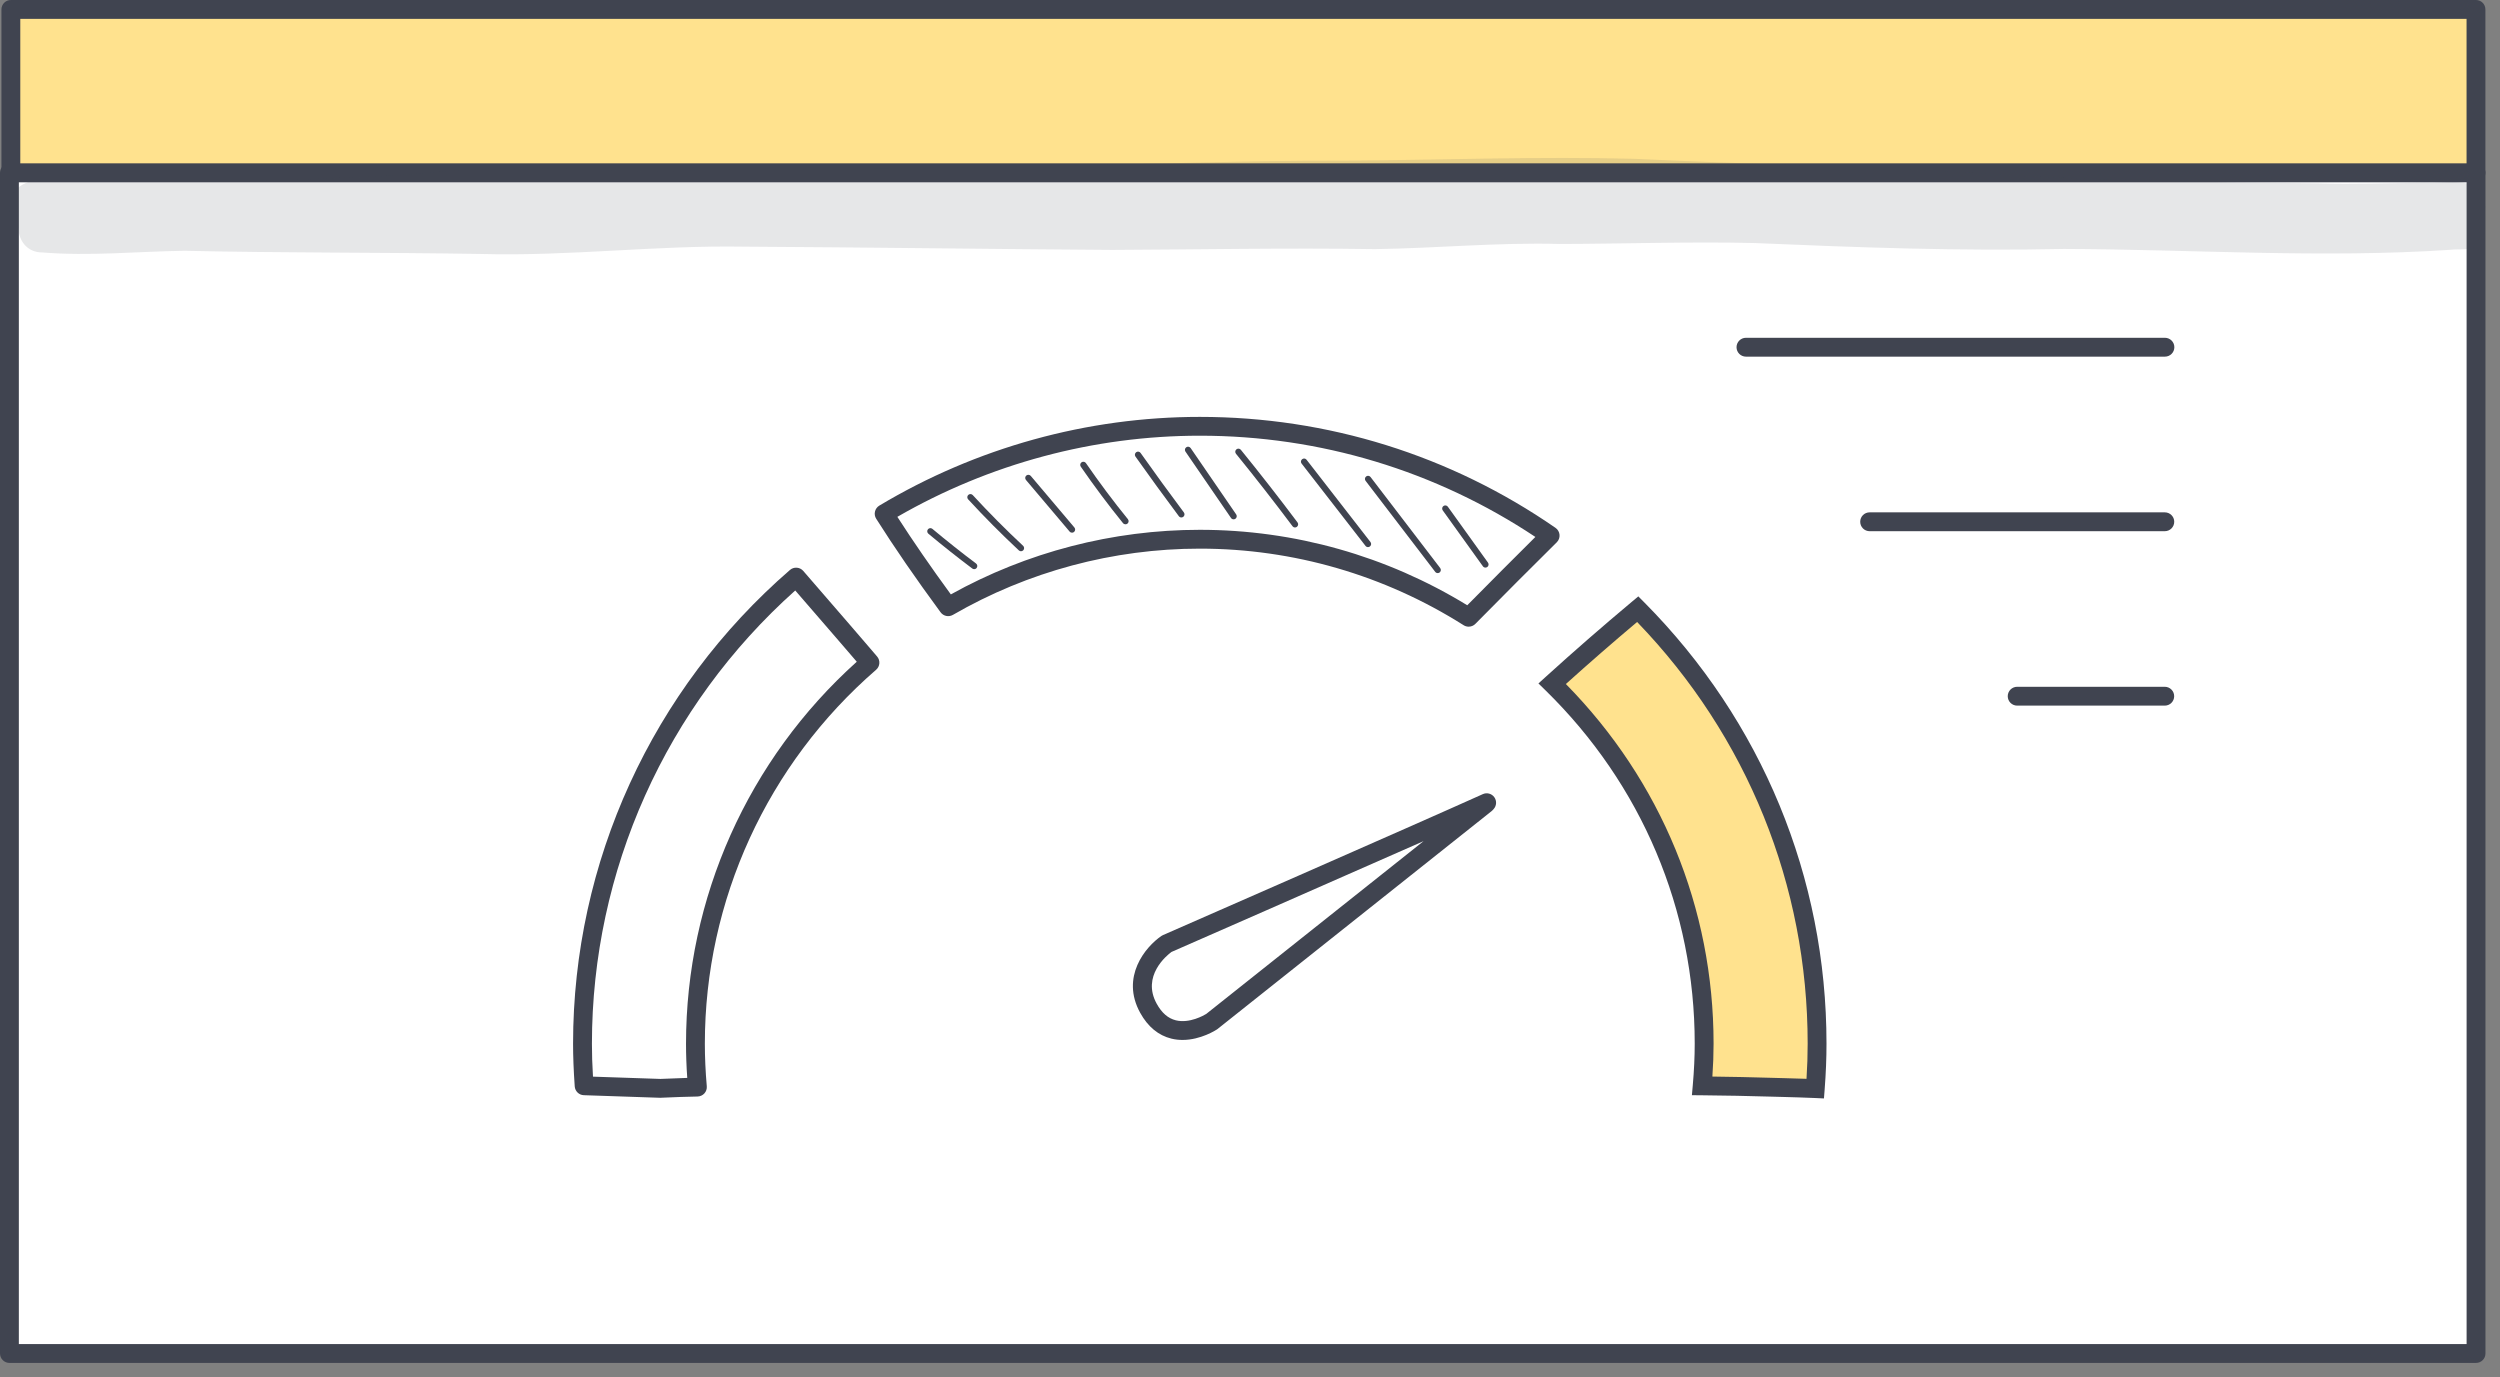 <?xml version="1.0" encoding="UTF-8"?> <svg xmlns="http://www.w3.org/2000/svg" width="167" height="92" viewBox="0 0 167 92" fill="none"><rect x="0" y="0" width="167" height="92" fill="#808080" stroke="none"/><path d="M165.391 11.539H0.621V90.41H165.391V11.539Z" fill="white"></path><path d="M165.399 91.043H0.63C0.283 91.043 0 90.761 0 90.413V11.542C0 11.195 0.282 10.912 0.63 10.912H165.399C165.746 10.912 166.029 11.194 166.029 11.542V90.413C166.029 90.761 165.747 91.043 165.399 91.043ZM1.259 89.784H164.769V12.171H1.259V89.784Z" fill="#404450"></path><path d="M165.401 0.641H0.73V11.549H165.401V0.641Z" fill="#FFE28E"></path><path d="M165.396 12.167H0.725C0.379 12.167 0.096 11.886 0.096 11.538V0.63C0.096 0.283 0.377 0 0.725 0H165.396C165.743 0 166.025 0.282 166.025 0.63V11.538C166.025 11.886 165.744 12.167 165.396 12.167ZM1.355 10.909H164.766V1.259H1.355V10.909Z" fill="#404450"></path><path d="M144.617 23.824H116.63C116.283 23.824 116 23.542 116 23.194C116 22.847 116.282 22.564 116.63 22.564H144.617C144.964 22.564 145.247 22.846 145.247 23.194C145.247 23.542 144.965 23.824 144.617 23.824Z" fill="#404450"></path><path d="M144.609 35.484H124.891C124.543 35.484 124.262 35.202 124.262 34.854C124.262 34.506 124.543 34.225 124.891 34.225H144.609C144.956 34.225 145.239 34.506 145.239 34.854C145.239 35.202 144.957 35.484 144.609 35.484Z" fill="#404450"></path><path d="M144.606 47.136H134.747C134.4 47.136 134.117 46.855 134.117 46.507C134.117 46.159 134.399 45.877 134.747 45.877H144.606C144.953 45.877 145.235 46.159 145.235 46.507C145.235 46.855 144.954 47.136 144.606 47.136Z" fill="#404450"></path><path d="M44.119 73.332C44.112 73.332 44.105 73.332 44.097 73.332L38.999 73.159C38.676 73.148 38.416 72.895 38.392 72.574C38.318 71.51 38.281 70.577 38.281 69.72C38.281 57.587 43.562 46.052 52.769 38.074C52.895 37.964 53.06 37.909 53.226 37.922C53.393 37.934 53.548 38.011 53.658 38.138L56.815 41.787C57.198 42.231 57.58 42.675 57.962 43.121L58.59 43.854C58.816 44.116 58.787 44.513 58.525 44.74C51.254 51.041 47.084 60.145 47.084 69.72C47.084 70.616 47.127 71.573 47.213 72.563C47.229 72.737 47.171 72.908 47.055 73.038C46.938 73.167 46.773 73.243 46.598 73.247C45.879 73.26 45.1 73.287 44.147 73.33C44.137 73.33 44.127 73.332 44.119 73.332ZM39.611 71.92L44.115 72.072C44.784 72.042 45.369 72.019 45.908 72.004C45.853 71.215 45.826 70.449 45.826 69.721C45.826 59.989 49.975 50.725 57.232 44.204L57.007 43.942C56.626 43.497 56.245 43.054 55.863 42.613L53.122 39.444C44.483 47.164 39.541 58.163 39.541 69.722C39.539 70.393 39.562 71.116 39.611 71.92Z" fill="#404450"></path><path d="M98.106 41.862C97.99 41.862 97.873 41.829 97.77 41.764C92.484 38.419 86.391 36.649 80.149 36.649C74.365 36.649 68.66 38.179 63.654 41.074C63.377 41.233 63.021 41.161 62.832 40.902C61.169 38.642 59.761 36.597 58.529 34.651C58.438 34.507 58.409 34.334 58.449 34.169C58.489 34.003 58.593 33.862 58.738 33.775C65.219 29.898 72.623 27.848 80.149 27.848C88.682 27.848 96.897 30.411 103.909 35.261C104.063 35.368 104.161 35.538 104.177 35.724C104.193 35.91 104.125 36.095 103.992 36.226C102.266 37.93 100.57 39.637 98.553 41.676C98.432 41.798 98.27 41.862 98.106 41.862ZM80.149 35.391C86.461 35.391 92.626 37.133 98.013 40.432C99.67 38.757 101.119 37.299 102.563 35.868C95.904 31.441 88.17 29.105 80.149 29.105C73.066 29.105 66.095 30.977 59.943 34.525C60.99 36.151 62.164 37.855 63.516 39.706C68.593 36.881 74.332 35.391 80.149 35.391Z" fill="#404450"></path><path d="M109.416 40.685C107.478 42.307 105.572 43.966 103.701 45.665C109.951 51.783 113.853 60.291 113.853 69.707C113.853 70.631 113.808 71.564 113.722 72.531C115.223 72.545 116.726 72.573 118.227 72.618C119.241 72.649 120.258 72.666 121.275 72.713C121.353 71.696 121.397 70.699 121.397 69.706C121.397 58.398 116.815 48.143 109.416 40.685Z" fill="#FFE28E"></path><path d="M121.84 73.376L121.23 73.347C120.53 73.315 119.829 73.297 119.129 73.277L118.191 73.252C116.768 73.209 115.299 73.181 113.7 73.165L113.019 73.159L113.079 72.481C113.164 71.505 113.207 70.6 113.207 69.713C113.207 60.788 109.669 52.409 103.244 46.12L102.768 45.654L103.262 45.206C105.101 43.535 107.03 41.855 108.996 40.209L109.439 39.838L109.847 40.249C117.691 48.156 122.01 58.62 122.01 69.714C122.01 70.689 121.971 71.688 121.887 72.77L121.84 73.376ZM114.387 71.914C115.738 71.931 117.001 71.958 118.231 71.995L119.163 72.02C119.667 72.034 120.171 72.047 120.675 72.065C120.727 71.246 120.752 70.471 120.752 69.713C120.752 59.145 116.71 49.166 109.359 41.548C107.735 42.916 106.137 44.307 104.6 45.693C110.968 52.165 114.467 60.669 114.467 69.713C114.466 70.427 114.441 71.153 114.387 71.914Z" fill="#404450"></path><path d="M78.994 69.468C78.752 69.468 78.503 69.443 78.251 69.381C77.381 69.167 76.679 68.588 76.165 67.657C74.843 65.263 76.513 63.251 77.582 62.522C77.615 62.5 77.648 62.481 77.685 62.465C77.854 62.392 94.597 55.06 99.051 53.049C99.324 52.924 99.646 53.011 99.82 53.254C99.995 53.497 99.974 53.828 99.773 54.048L99.711 54.116C99.689 54.14 99.665 54.162 99.64 54.182L81.332 68.737C81.318 68.749 81.303 68.759 81.289 68.768C81.237 68.802 80.218 69.468 78.994 69.468ZM78.25 63.592C77.945 63.819 76.245 65.198 77.268 67.05C77.607 67.665 78.025 68.027 78.545 68.157C79.46 68.383 80.43 67.821 80.576 67.731L95.095 56.188C88.746 58.994 79.112 63.213 78.25 63.592Z" fill="#404450"></path><path d="M78.915 34.567C78.851 34.567 78.788 34.538 78.747 34.483C77.766 33.169 76.79 31.828 75.849 30.499C75.782 30.405 75.804 30.274 75.899 30.206C75.993 30.14 76.125 30.162 76.191 30.256C77.13 31.583 78.103 32.92 79.083 34.231C79.152 34.324 79.134 34.455 79.041 34.525C79.004 34.553 78.959 34.567 78.915 34.567Z" fill="#404450"></path><path d="M82.405 34.692C82.339 34.692 82.273 34.66 82.232 34.601L79.189 30.168C79.124 30.072 79.148 29.942 79.243 29.877C79.339 29.811 79.469 29.835 79.535 29.931L82.578 34.364C82.643 34.46 82.619 34.59 82.524 34.656C82.487 34.681 82.446 34.692 82.405 34.692Z" fill="#404450"></path><path d="M86.507 35.235C86.443 35.235 86.38 35.206 86.339 35.15C85.115 33.517 83.845 31.889 82.563 30.311C82.489 30.22 82.504 30.088 82.593 30.016C82.683 29.942 82.814 29.957 82.888 30.046C84.174 31.63 85.448 33.262 86.675 34.899C86.744 34.992 86.725 35.123 86.632 35.193C86.595 35.222 86.55 35.235 86.507 35.235Z" fill="#404450"></path><path d="M91.382 36.547C91.32 36.547 91.258 36.52 91.217 36.467L86.947 30.967C86.875 30.875 86.892 30.744 86.984 30.674C87.075 30.602 87.206 30.618 87.278 30.71L91.548 36.209C91.619 36.301 91.602 36.433 91.51 36.503C91.473 36.533 91.428 36.547 91.382 36.547Z" fill="#404450"></path><path d="M96.04 38.283C95.977 38.283 95.914 38.255 95.873 38.201L91.221 32.12C91.151 32.028 91.168 31.896 91.26 31.826C91.352 31.756 91.483 31.773 91.553 31.866L96.205 37.947C96.275 38.039 96.259 38.17 96.167 38.241C96.129 38.27 96.085 38.283 96.04 38.283Z" fill="#404450"></path><path d="M99.228 37.915C99.162 37.915 99.098 37.885 99.057 37.828L96.375 34.094C96.308 33.999 96.329 33.868 96.424 33.801C96.518 33.733 96.65 33.755 96.716 33.849L99.398 37.584C99.466 37.678 99.444 37.809 99.35 37.877C99.312 37.902 99.27 37.915 99.228 37.915Z" fill="#404450"></path><path d="M75.181 35.024C75.121 35.024 75.061 34.997 75.018 34.947C74.033 33.731 73.083 32.46 72.195 31.172C72.13 31.076 72.154 30.946 72.249 30.881C72.344 30.816 72.475 30.838 72.54 30.935C73.422 32.215 74.364 33.476 75.345 34.683C75.417 34.774 75.404 34.906 75.314 34.978C75.275 35.008 75.227 35.024 75.181 35.024Z" fill="#404450"></path><path d="M71.611 35.584C71.552 35.584 71.493 35.558 71.451 35.51L68.534 32.062C68.459 31.974 68.47 31.841 68.558 31.766C68.648 31.692 68.779 31.703 68.855 31.79L71.771 35.238C71.846 35.326 71.834 35.459 71.747 35.534C71.707 35.567 71.659 35.584 71.611 35.584Z" fill="#404450"></path><path d="M68.202 36.824C68.151 36.824 68.1 36.804 68.06 36.767C66.89 35.677 65.75 34.527 64.671 33.355C64.592 33.27 64.598 33.137 64.683 33.059C64.769 32.981 64.901 32.986 64.979 33.071C66.051 34.236 67.183 35.377 68.345 36.461C68.43 36.54 68.434 36.673 68.355 36.757C68.315 36.801 68.258 36.824 68.202 36.824Z" fill="#404450"></path><path d="M65.075 38.02C65.031 38.02 64.986 38.006 64.949 37.977C63.954 37.229 62.967 36.447 62.014 35.651C61.926 35.576 61.914 35.444 61.988 35.355C62.063 35.265 62.196 35.254 62.284 35.328C63.23 36.12 64.21 36.898 65.2 37.642C65.293 37.713 65.312 37.843 65.242 37.936C65.202 37.991 65.139 38.02 65.075 38.02Z" fill="#404450"></path><g opacity="0.129"><path d="M166.015 13.769C165.874 11.599 163.466 12.278 161.979 12.204C159.599 12.23 157.217 12.335 154.836 12.251C147.388 12.144 139.938 12.117 132.504 11.587C124.732 11.153 116.951 10.97 109.176 10.609C102.776 10.441 96.374 10.683 89.973 10.732C82.398 10.702 74.832 11.063 67.259 11.127C61.989 11.26 56.719 11.285 51.447 11.257C48.639 11.269 45.832 11.466 43.023 11.438C39.866 11.4 36.713 11.171 33.553 11.249C30.908 11.286 28.278 11.621 25.638 11.765C19.612 12.032 13.588 12.222 7.557 12.115C6.238 12.123 4.918 12.135 3.6 12.092C2.981 12.115 2.321 11.928 1.749 12.218C0.409 12.74 0.339 14.45 1.233 15.28C1.26 16.082 1.829 16.873 2.83 16.863C5.994 17.123 9.152 16.798 12.316 16.752C18.929 16.903 25.545 16.853 32.157 16.966C38.016 17.128 43.851 16.375 49.712 16.477C57.908 16.523 66.102 16.638 74.297 16.695C80.145 16.668 85.994 16.551 91.843 16.642C95.958 16.584 100.063 16.185 104.182 16.297C108.511 16.289 112.839 16.133 117.169 16.234C124.06 16.529 130.956 16.784 137.856 16.63C146.471 16.657 155.088 17.262 163.698 16.686C164.349 16.604 165.085 16.799 165.583 16.271C166.04 15.831 166.041 15.152 165.745 14.659C165.919 14.394 166.016 14.078 166.015 13.769Z" fill="#404450"></path></g></svg> 